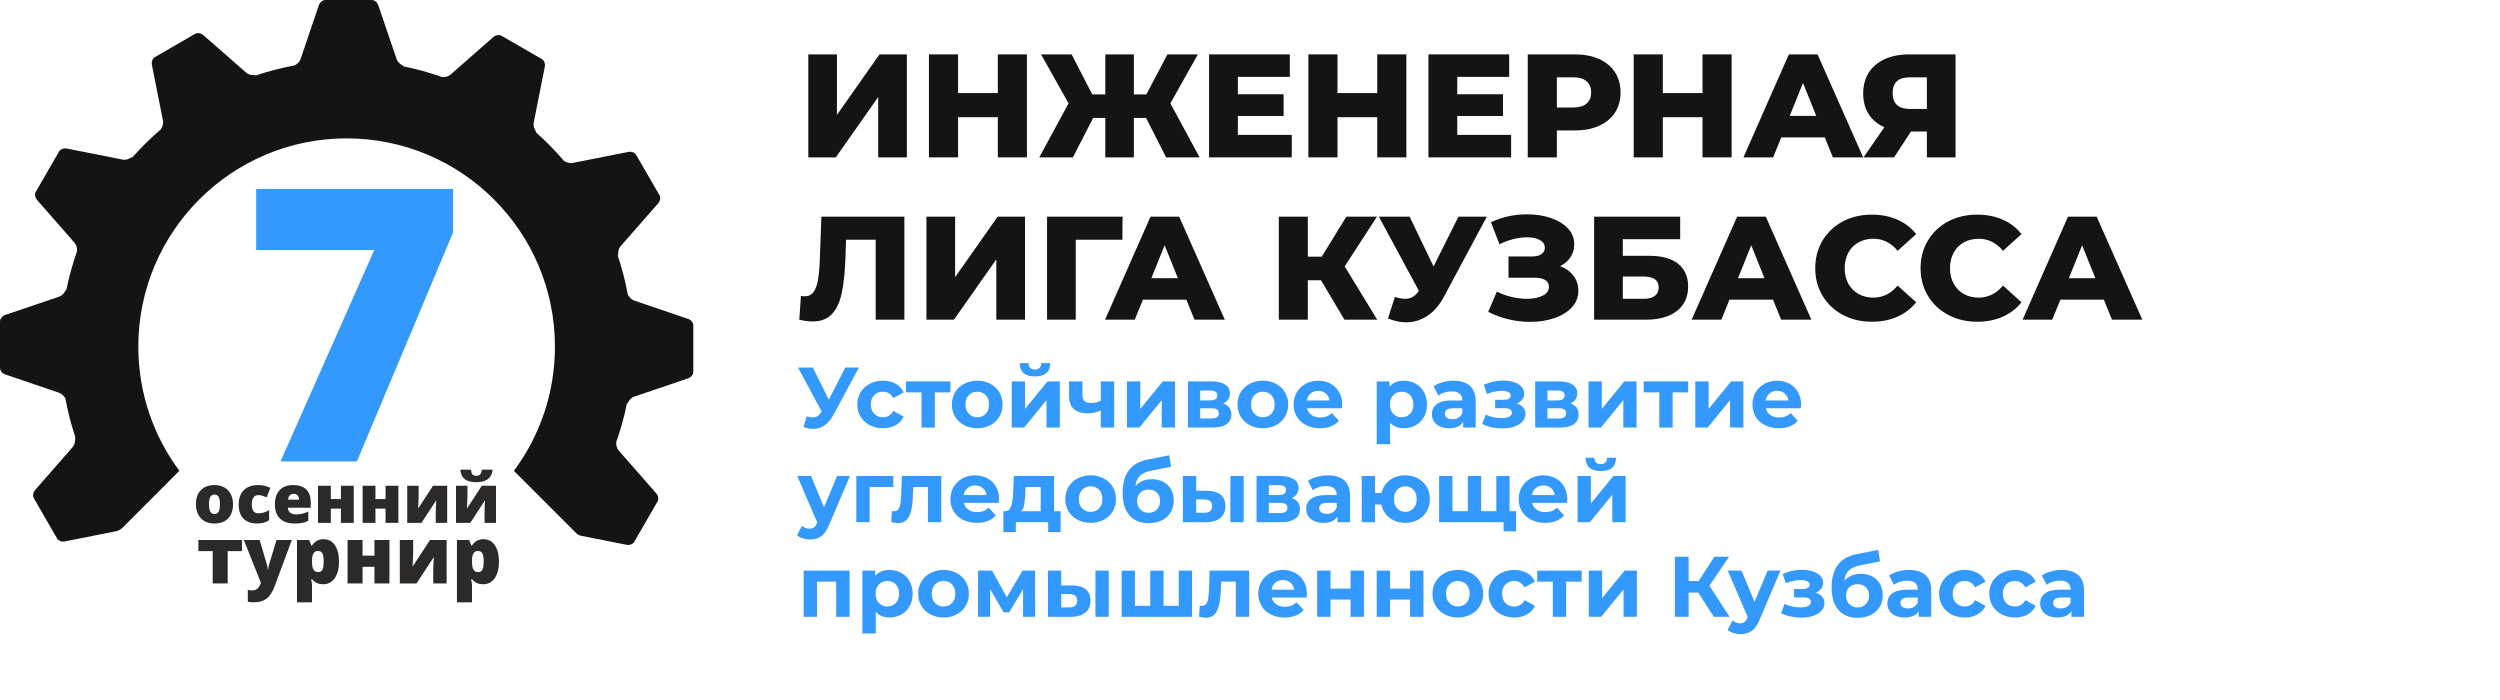 <?xml version="1.0" encoding="UTF-8"?> <!-- Creator: CorelDRAW 2020 (64-Bit) --> <svg xmlns="http://www.w3.org/2000/svg" xmlns:xlink="http://www.w3.org/1999/xlink" xmlns:xodm="http://www.corel.com/coreldraw/odm/2003" xml:space="preserve" width="400px" height="112px" style="shape-rendering:geometricPrecision; text-rendering:geometricPrecision; image-rendering:optimizeQuality; fill-rule:evenodd; clip-rule:evenodd" viewBox="0 0 400 112"> <defs> <style type="text/css"> <![CDATA[ .fil4 {fill:none} .fil3 {fill:#141414} .fil2 {fill:#2B2A29;fill-rule:nonzero} .fil0 {fill:#141414;fill-rule:nonzero} .fil1 {fill:#3399FD;fill-rule:nonzero} ]]> </style> </defs> <g id="Слой_x0020_1">  <polygon class="fil0" points="129.33,8.7 133.91,8.7 133.91,18.38 140.72,8.7 145.1,8.7 145.1,25.18 140.51,25.18 140.51,15.53 133.73,25.18 129.33,25.18 "></polygon> <polygon id="1" class="fil0" points="164.31,8.7 164.31,25.18 159.65,25.18 159.65,18.75 153.29,18.75 153.29,25.18 148.63,25.18 148.63,8.7 153.29,8.7 153.29,14.89 159.65,14.89 159.65,8.7 "></polygon> <polygon id="2" class="fil0" points="183.37,18.87 181.42,18.87 181.42,25.18 176.85,25.18 176.85,18.87 174.9,18.87 171.67,25.18 166.28,25.18 170.97,16.54 166.57,8.7 171.46,8.7 174.76,15.1 176.85,15.1 176.85,8.7 181.42,8.7 181.42,15.1 183.42,15.1 186.79,8.7 191.66,8.7 187.26,16.54 191.94,25.18 186.58,25.18 "></polygon> <polygon id="3" class="fil0" points="206.68,21.58 206.68,25.18 193.45,25.18 193.45,8.7 206.37,8.7 206.37,12.3 198.06,12.3 198.06,15.08 205.38,15.08 205.38,18.56 198.06,18.56 198.06,21.58 "></polygon> <polygon id="4" class="fil0" points="225.02,8.7 225.02,25.18 220.36,25.18 220.36,18.75 214,18.75 214,25.18 209.34,25.18 209.34,8.7 214,8.7 214,14.89 220.36,14.89 220.36,8.7 "></polygon> <polygon id="5" class="fil0" points="241.78,21.58 241.78,25.18 228.55,25.18 228.55,8.7 241.47,8.7 241.47,12.3 233.16,12.3 233.16,15.08 240.48,15.08 240.48,18.56 233.16,18.56 233.16,21.58 "></polygon> <path id="6" class="fil0" d="M251.97 8.7c1.49,0 2.79,0.25 3.88,0.74 1.1,0.5 1.95,1.2 2.55,2.12 0.59,0.92 0.89,2 0.89,3.24 0,1.24 -0.3,2.31 -0.89,3.22 -0.6,0.91 -1.45,1.61 -2.55,2.11 -1.09,0.49 -2.39,0.74 -3.88,0.74l-2.87 0 0 4.31 -4.66 0 0 -16.48 7.53 0zm-0.28 8.5c0.96,0 1.68,-0.21 2.16,-0.63 0.49,-0.41 0.73,-1 0.73,-1.77 0,-0.77 -0.24,-1.37 -0.73,-1.79 -0.48,-0.43 -1.2,-0.64 -2.16,-0.64l-2.59 0 0 4.83 2.59 0z"></path> <polygon id="7" class="fil0" points="277.06,8.7 277.06,25.18 272.4,25.18 272.4,18.75 266.05,18.75 266.05,25.18 261.39,25.18 261.39,8.7 266.05,8.7 266.05,14.89 272.4,14.89 272.4,8.7 "></polygon> <path id="8" class="fil0" d="M291.97 21.98l-6.97 0 -1.3 3.2 -4.75 0 7.27 -16.48 4.59 0 7.3 16.48 -4.85 0 -1.29 -3.2zm-1.37 -3.44l-2.12 -5.27 -2.12 5.27 4.24 0z"></path> <path id="9" class="fil0" d="M312.89 8.7l0 16.48 -4.59 0 0 -4.14 -2.54 0 -2.71 4.14 -4.89 0 3.34 -4.83c-1.1,-0.48 -1.94,-1.19 -2.52,-2.1 -0.58,-0.92 -0.87,-2.02 -0.87,-3.29 0,-1.29 0.3,-2.4 0.89,-3.34 0.6,-0.94 1.46,-1.66 2.57,-2.17 1.12,-0.5 2.42,-0.75 3.91,-0.75l7.41 0zm-7.32 3.67c-1.83,0 -2.75,0.84 -2.75,2.52 0,0.83 0.23,1.46 0.69,1.9 0.47,0.43 1.14,0.64 2.02,0.64l2.77 0 0 -5.06 -2.73 0z"></path> <path id="10" class="fil0" d="M144.7 34.67l0 16.48 -4.59 0 0 -12.79 -4.74 0 -0.09 2.69c-0.08,2.35 -0.27,4.27 -0.58,5.74 -0.3,1.48 -0.82,2.62 -1.56,3.43 -0.74,0.81 -1.78,1.21 -3.13,1.21 -0.63,0 -1.34,-0.09 -2.12,-0.28l0.26 -3.82c0.2,0.05 0.41,0.07 0.63,0.07 0.62,0 1.09,-0.24 1.42,-0.73 0.33,-0.48 0.56,-1.16 0.7,-2.03 0.14,-0.87 0.24,-2.01 0.28,-3.4l0.24 -6.57 13.28 0z"></path> <polygon id="11" class="fil0" points="148.23,34.67 152.82,34.67 152.82,44.34 159.62,34.67 164,34.67 164,51.15 159.41,51.15 159.41,41.5 152.63,51.15 148.23,51.15 "></polygon> <polygon id="12" class="fil0" points="179.58,38.36 172.12,38.36 172.12,51.15 167.53,51.15 167.53,34.67 179.61,34.67 "></polygon> <path id="13" class="fil0" d="M189.82 47.95l-6.96 0 -1.3 3.2 -4.75 0 7.27 -16.48 4.59 0 7.3 16.48 -4.85 0 -1.3 -3.2zm-1.36 -3.44l-2.12 -5.27 -2.12 5.27 4.24 0z"></path> <polygon id="14" class="fil0" points="211.36,44.84 209.25,44.84 209.25,51.15 204.61,51.15 204.61,34.67 209.25,34.67 209.25,41.07 211.48,41.07 215.41,34.67 220.31,34.67 215.15,42.63 220.36,51.15 215.11,51.15 "></polygon> <path id="15" class="fil0" d="M237.89 34.67l-6.82 12.73c-0.72,1.37 -1.61,2.41 -2.65,3.11 -1.04,0.71 -2.19,1.06 -3.43,1.06 -0.91,0 -1.88,-0.2 -2.92,-0.61l1.11 -3.44c0.65,0.19 1.19,0.29 1.65,0.29 0.46,0 0.86,-0.11 1.21,-0.31 0.36,-0.21 0.68,-0.53 0.98,-0.97l-6.4 -11.86 4.92 0 3.83 7.96 3.98 -7.96 4.54 0z"></path> <path id="16" class="fil0" d="M249.62 42.58c0.91,0.34 1.62,0.86 2.14,1.55 0.52,0.69 0.78,1.49 0.78,2.38 0,1.02 -0.35,1.91 -1.04,2.66 -0.69,0.75 -1.62,1.33 -2.8,1.73 -1.18,0.4 -2.47,0.6 -3.88,0.6 -1.12,0 -2.25,-0.13 -3.41,-0.4 -1.15,-0.27 -2.25,-0.67 -3.3,-1.2l1.39 -3.25c0.73,0.38 1.52,0.67 2.36,0.86 0.84,0.2 1.65,0.3 2.44,0.3 1.03,0 1.88,-0.17 2.54,-0.51 0.66,-0.34 0.99,-0.81 0.99,-1.43 0,-0.48 -0.21,-0.84 -0.61,-1.08 -0.41,-0.23 -0.96,-0.35 -1.65,-0.35l-4.21 0 0 -3.41 3.83 0c0.63,0 1.12,-0.13 1.46,-0.38 0.35,-0.25 0.52,-0.59 0.52,-1.01 0,-0.54 -0.27,-0.95 -0.8,-1.24 -0.53,-0.29 -1.22,-0.43 -2.07,-0.43 -0.69,0 -1.42,0.09 -2.19,0.29 -0.77,0.2 -1.5,0.47 -2.19,0.83l-1.37 -3.53c1.76,-0.84 3.69,-1.27 5.79,-1.27 1.35,0 2.61,0.19 3.76,0.58 1.15,0.38 2.07,0.94 2.75,1.66 0.69,0.72 1.03,1.58 1.03,2.56 0,0.77 -0.2,1.46 -0.6,2.06 -0.4,0.61 -0.96,1.08 -1.66,1.43z"></path> <path id="17" class="fil0" d="M255.06 34.67l13.77 0 0 3.6 -9.18 0 0 2.66 4.26 0c1.99,0 3.52,0.43 4.59,1.27 1.06,0.85 1.6,2.07 1.6,3.65 0,1.66 -0.6,2.96 -1.79,3.9 -1.19,0.93 -2.86,1.4 -5.01,1.4l-8.24 0 0 -16.48zm7.93 13.14c0.78,0 1.38,-0.16 1.79,-0.48 0.41,-0.31 0.61,-0.76 0.61,-1.34 0,-1.16 -0.8,-1.74 -2.4,-1.74l-3.34 0 0 3.56 3.34 0z"></path> <path id="18" class="fil0" d="M283.68 47.95l-6.97 0 -1.29 3.2 -4.76 0 7.28 -16.48 4.59 0 7.29 16.48 -4.84 0 -1.3 -3.2zm-1.37 -3.44l-2.11 -5.27 -2.12 5.27 4.23 0z"></path> <path id="19" class="fil0" d="M299.5 51.48c-1.73,0 -3.28,-0.37 -4.65,-1.1 -1.37,-0.73 -2.45,-1.74 -3.24,-3.05 -0.78,-1.3 -1.17,-2.77 -1.17,-4.42 0,-1.65 0.39,-3.12 1.17,-4.43 0.79,-1.3 1.87,-2.32 3.24,-3.05 1.37,-0.73 2.92,-1.09 4.65,-1.09 1.51,0 2.86,0.27 4.07,0.8 1.21,0.53 2.22,1.3 3.02,2.31l-2.97 2.68c-1.07,-1.29 -2.36,-1.93 -3.88,-1.93 -0.9,0 -1.7,0.2 -2.39,0.59 -0.7,0.39 -1.24,0.94 -1.63,1.66 -0.38,0.71 -0.57,1.53 -0.57,2.46 0,0.92 0.19,1.74 0.57,2.46 0.39,0.71 0.93,1.27 1.63,1.66 0.69,0.39 1.49,0.59 2.39,0.59 1.52,0 2.81,-0.65 3.88,-1.93l2.97 2.68c-0.8,1 -1.81,1.77 -3.02,2.31 -1.21,0.53 -2.56,0.8 -4.07,0.8z"></path> <path id="20" class="fil0" d="M316.36 51.48c-1.73,0 -3.28,-0.37 -4.65,-1.1 -1.38,-0.73 -2.46,-1.74 -3.24,-3.05 -0.79,-1.3 -1.18,-2.77 -1.18,-4.42 0,-1.65 0.39,-3.12 1.18,-4.43 0.78,-1.3 1.86,-2.32 3.24,-3.05 1.37,-0.73 2.92,-1.09 4.65,-1.09 1.5,0 2.86,0.27 4.07,0.8 1.21,0.53 2.21,1.3 3.01,2.31l-2.96 2.68c-1.07,-1.29 -2.37,-1.93 -3.89,-1.93 -0.89,0 -1.69,0.2 -2.39,0.59 -0.7,0.39 -1.24,0.94 -1.62,1.66 -0.39,0.71 -0.58,1.53 -0.58,2.46 0,0.92 0.19,1.74 0.58,2.46 0.38,0.71 0.92,1.27 1.62,1.66 0.7,0.39 1.5,0.59 2.39,0.59 1.52,0 2.82,-0.65 3.89,-1.93l2.96 2.68c-0.8,1 -1.8,1.77 -3.01,2.31 -1.21,0.53 -2.57,0.8 -4.07,0.8z"></path> <path id="21" class="fil0" d="M336.62 47.95l-6.96 0 -1.3 3.2 -4.75 0 7.27 -16.48 4.59 0 7.3 16.48 -4.85 0 -1.3 -3.2zm-1.36 -3.44l-2.12 -5.27 -2.12 5.27 4.24 0z"></path> <path id="22" class="fil1" d="M137.43 58.8l-4.09 7.6c-0.4,0.74 -0.87,1.29 -1.42,1.66 -0.56,0.38 -1.16,0.57 -1.81,0.57 -0.5,0 -1.02,-0.11 -1.56,-0.33l0.53 -1.69c0.39,0.12 0.71,0.18 0.96,0.18 0.28,0 0.53,-0.07 0.74,-0.2 0.22,-0.13 0.43,-0.34 0.61,-0.63l0.08 -0.11 -3.79 -7.05 2.38 0 2.55 5.16 2.63 -5.16 2.19 0z"></path> <path id="23" class="fil1" d="M141.28 68.52c-0.78,0 -1.49,-0.17 -2.12,-0.49 -0.62,-0.33 -1.11,-0.78 -1.47,-1.35 -0.35,-0.58 -0.52,-1.23 -0.52,-1.96 0,-0.74 0.17,-1.39 0.52,-1.97 0.36,-0.57 0.85,-1.02 1.47,-1.35 0.63,-0.32 1.34,-0.49 2.12,-0.49 0.78,0 1.46,0.17 2.04,0.49 0.58,0.33 1,0.79 1.27,1.39l-1.66 0.9c-0.38,-0.68 -0.94,-1.02 -1.66,-1.02 -0.56,0 -1.02,0.18 -1.39,0.55 -0.36,0.37 -0.55,0.86 -0.55,1.5 0,0.63 0.19,1.13 0.55,1.49 0.37,0.37 0.83,0.55 1.39,0.55 0.73,0 1.28,-0.34 1.66,-1.01l1.66 0.9c-0.27,0.59 -0.69,1.04 -1.27,1.37 -0.58,0.33 -1.26,0.5 -2.04,0.5z"></path> <polygon id="24" class="fil1" points="152.07,62.78 149.57,62.78 149.57,68.41 147.44,68.41 147.44,62.78 144.95,62.78 144.95,61.02 152.07,61.02 "></polygon> <path id="25" class="fil1" d="M156.36 68.52c-0.77,0 -1.47,-0.17 -2.09,-0.49 -0.62,-0.33 -1.1,-0.78 -1.45,-1.35 -0.34,-0.58 -0.52,-1.23 -0.52,-1.96 0,-0.74 0.18,-1.39 0.52,-1.97 0.35,-0.57 0.83,-1.02 1.45,-1.35 0.62,-0.32 1.32,-0.49 2.09,-0.49 0.78,0 1.48,0.17 2.09,0.49 0.61,0.33 1.09,0.78 1.44,1.35 0.35,0.58 0.52,1.23 0.52,1.97 0,0.73 -0.17,1.38 -0.52,1.96 -0.35,0.57 -0.83,1.02 -1.44,1.35 -0.61,0.32 -1.31,0.49 -2.09,0.49zm0 -1.76c0.55,0 1,-0.18 1.36,-0.56 0.35,-0.37 0.52,-0.86 0.52,-1.48 0,-0.63 -0.17,-1.12 -0.52,-1.49 -0.36,-0.37 -0.81,-0.56 -1.36,-0.56 -0.54,0 -1,0.19 -1.35,0.56 -0.36,0.37 -0.54,0.86 -0.54,1.49 0,0.62 0.18,1.11 0.54,1.48 0.35,0.38 0.81,0.56 1.35,0.56z"></path> <path id="26" class="fil1" d="M161.88 61.02l2.13 0 0 4.4 3.59 -4.4 1.97 0 0 7.39 -2.13 0 0 -4.39 -3.58 4.39 -1.98 0 0 -7.39zm3.71 -0.79c-1.61,0 -2.42,-0.71 -2.43,-2.13l1.4 0c0.01,0.32 0.1,0.57 0.27,0.75 0.16,0.18 0.41,0.27 0.74,0.27 0.33,0 0.59,-0.09 0.76,-0.27 0.18,-0.18 0.27,-0.43 0.27,-0.75l1.43 0c-0.01,1.42 -0.82,2.13 -2.44,2.13z"></path> <path id="27" class="fil1" d="M178.27 61.02l0 7.39 -2.14 0 0 -2.75c-0.63,0.31 -1.31,0.47 -2.06,0.47 -1,0 -1.75,-0.23 -2.26,-0.68 -0.51,-0.45 -0.76,-1.16 -0.76,-2.11l0 -2.32 2.14 0 0 2.19c0,0.44 0.12,0.77 0.35,0.97 0.23,0.2 0.57,0.3 1.01,0.3 0.56,0 1.08,-0.12 1.58,-0.35l0 -3.11 2.14 0z"></path> <polygon id="28" class="fil1" points="180.32,61.02 182.45,61.02 182.45,65.42 186.05,61.02 188.01,61.02 188.01,68.41 185.88,68.41 185.88,64.02 182.3,68.41 180.32,68.41 "></polygon> <path id="29" class="fil1" d="M195.71 64.55c0.87,0.29 1.3,0.88 1.3,1.76 0,0.67 -0.25,1.18 -0.75,1.55 -0.51,0.36 -1.26,0.55 -2.25,0.55l-3.94 0 0 -7.39 3.77 0c0.93,0 1.65,0.17 2.17,0.5 0.52,0.34 0.78,0.81 0.78,1.41 0,0.37 -0.09,0.69 -0.28,0.97 -0.19,0.28 -0.45,0.5 -0.8,0.65zm-3.68 -0.49l1.62 0c0.75,0 1.12,-0.27 1.12,-0.8 0,-0.52 -0.37,-0.78 -1.12,-0.78l-1.62 0 0 1.58zm1.8 2.89c0.78,0 1.18,-0.27 1.18,-0.81 0,-0.28 -0.09,-0.49 -0.28,-0.62 -0.18,-0.13 -0.47,-0.2 -0.86,-0.2l-1.84 0 0 1.63 1.8 0z"></path> <path id="30" class="fil1" d="M202.06 68.52c-0.78,0 -1.47,-0.17 -2.09,-0.49 -0.62,-0.33 -1.1,-0.78 -1.45,-1.35 -0.35,-0.58 -0.52,-1.23 -0.52,-1.96 0,-0.74 0.17,-1.39 0.52,-1.97 0.35,-0.57 0.83,-1.02 1.45,-1.35 0.62,-0.32 1.31,-0.49 2.09,-0.49 0.78,0 1.48,0.17 2.09,0.49 0.61,0.33 1.09,0.78 1.44,1.35 0.35,0.58 0.52,1.23 0.52,1.97 0,0.73 -0.17,1.38 -0.52,1.96 -0.35,0.57 -0.83,1.02 -1.44,1.35 -0.61,0.32 -1.31,0.49 -2.09,0.49zm0 -1.76c0.55,0 1,-0.18 1.35,-0.56 0.36,-0.37 0.53,-0.86 0.53,-1.48 0,-0.63 -0.17,-1.12 -0.53,-1.49 -0.35,-0.37 -0.8,-0.56 -1.35,-0.56 -0.55,0 -1,0.19 -1.36,0.56 -0.35,0.37 -0.53,0.86 -0.53,1.49 0,0.62 0.18,1.11 0.53,1.48 0.36,0.38 0.81,0.56 1.36,0.56z"></path> <path id="31" class="fil1" d="M214.76 64.74c0,0.03 -0.02,0.22 -0.05,0.58l-5.58 0c0.1,0.46 0.34,0.82 0.71,1.08 0.38,0.27 0.84,0.4 1.4,0.4 0.39,0 0.73,-0.06 1.02,-0.17 0.3,-0.11 0.58,-0.29 0.83,-0.54l1.14 1.23c-0.69,0.8 -1.71,1.2 -3.04,1.2 -0.84,0 -1.57,-0.17 -2.21,-0.49 -0.64,-0.33 -1.14,-0.78 -1.48,-1.35 -0.35,-0.58 -0.53,-1.23 -0.53,-1.96 0,-0.73 0.18,-1.38 0.52,-1.96 0.34,-0.58 0.81,-1.03 1.41,-1.36 0.6,-0.32 1.27,-0.49 2.01,-0.49 0.73,0 1.38,0.16 1.97,0.47 0.58,0.31 1.04,0.76 1.37,1.34 0.34,0.58 0.51,1.25 0.51,2.02zm-3.83 -2.21c-0.49,0 -0.9,0.14 -1.22,0.42 -0.33,0.27 -0.54,0.65 -0.61,1.12l3.64 0c-0.08,-0.47 -0.28,-0.84 -0.61,-1.12 -0.32,-0.28 -0.73,-0.42 -1.2,-0.42z"></path> <path id="32" class="fil1" d="M224.64 60.91c0.68,0 1.31,0.16 1.87,0.48 0.56,0.31 1,0.76 1.32,1.33 0.32,0.57 0.48,1.24 0.48,2 0,0.75 -0.16,1.42 -0.48,1.99 -0.32,0.57 -0.76,1.02 -1.32,1.33 -0.56,0.32 -1.19,0.48 -1.87,0.48 -0.95,0 -1.69,-0.3 -2.23,-0.89l0 3.44 -2.14 0 0 -10.05 2.05 0 0 0.85c0.53,-0.64 1.3,-0.96 2.32,-0.96zm-0.37 5.85c0.55,0 1,-0.18 1.35,-0.56 0.35,-0.37 0.53,-0.86 0.53,-1.48 0,-0.63 -0.18,-1.12 -0.53,-1.49 -0.35,-0.37 -0.8,-0.56 -1.35,-0.56 -0.55,0 -1,0.19 -1.36,0.56 -0.35,0.37 -0.52,0.86 -0.52,1.49 0,0.62 0.17,1.11 0.52,1.48 0.36,0.38 0.81,0.56 1.36,0.56z"></path> <path id="33" class="fil1" d="M232.55 60.91c1.15,0 2.03,0.28 2.64,0.82 0.61,0.54 0.92,1.37 0.92,2.46l0 4.22 -2 0 0 -0.92c-0.41,0.68 -1.16,1.03 -2.26,1.03 -0.56,0 -1.05,-0.1 -1.47,-0.29 -0.42,-0.19 -0.73,-0.46 -0.95,-0.8 -0.22,-0.34 -0.33,-0.72 -0.33,-1.15 0,-0.69 0.26,-1.23 0.77,-1.62 0.52,-0.39 1.32,-0.59 2.4,-0.59l1.7 0c0,-0.47 -0.14,-0.83 -0.43,-1.08 -0.28,-0.25 -0.71,-0.37 -1.27,-0.37 -0.4,0 -0.78,0.06 -1.16,0.18 -0.38,0.12 -0.71,0.29 -0.97,0.5l-0.77 -1.49c0.4,-0.29 0.89,-0.51 1.45,-0.66 0.56,-0.16 1.14,-0.24 1.73,-0.24zm-0.16 6.17c0.37,0 0.69,-0.09 0.97,-0.26 0.29,-0.17 0.49,-0.42 0.61,-0.75l0 -0.75 -1.47 0c-0.88,0 -1.32,0.29 -1.32,0.86 0,0.28 0.11,0.5 0.32,0.66 0.22,0.16 0.52,0.24 0.89,0.24z"></path> <path id="34" class="fil1" d="M242.7 64.57c0.44,0.13 0.78,0.34 1.02,0.63 0.24,0.28 0.36,0.62 0.36,1.01 0,0.47 -0.16,0.88 -0.48,1.23 -0.32,0.35 -0.76,0.62 -1.32,0.82 -0.55,0.19 -1.18,0.28 -1.89,0.28 -0.58,0 -1.14,-0.05 -1.7,-0.17 -0.56,-0.12 -1.08,-0.3 -1.55,-0.54l0.58 -1.49c0.77,0.37 1.63,0.56 2.57,0.56 0.51,0 0.9,-0.08 1.19,-0.23 0.29,-0.15 0.43,-0.36 0.43,-0.64 0,-0.23 -0.1,-0.41 -0.3,-0.54 -0.2,-0.12 -0.49,-0.18 -0.88,-0.18l-1.51 0 0 -1.34 1.32 0c0.38,0 0.67,-0.05 0.87,-0.17 0.2,-0.12 0.3,-0.3 0.3,-0.53 0,-0.23 -0.13,-0.42 -0.38,-0.54 -0.25,-0.13 -0.61,-0.2 -1.08,-0.2 -0.71,0 -1.49,0.17 -2.33,0.51l-0.52 -1.48c1.02,-0.45 2.02,-0.67 2.99,-0.67 0.67,0 1.27,0.08 1.79,0.24 0.53,0.17 0.94,0.41 1.24,0.72 0.31,0.32 0.46,0.69 0.46,1.11 0,0.35 -0.11,0.66 -0.32,0.94 -0.21,0.28 -0.5,0.5 -0.86,0.67z"></path> <path id="35" class="fil1" d="M251.27 64.55c0.87,0.29 1.31,0.88 1.31,1.76 0,0.67 -0.25,1.18 -0.76,1.55 -0.5,0.36 -1.25,0.55 -2.25,0.55l-3.94 0 0 -7.39 3.78 0c0.92,0 1.64,0.17 2.16,0.5 0.53,0.34 0.79,0.81 0.79,1.41 0,0.37 -0.1,0.69 -0.28,0.97 -0.19,0.28 -0.46,0.5 -0.81,0.65zm-3.68 -0.49l1.62 0c0.75,0 1.13,-0.27 1.13,-0.8 0,-0.52 -0.38,-0.78 -1.13,-0.78l-1.62 0 0 1.58zm1.8 2.89c0.79,0 1.18,-0.27 1.18,-0.81 0,-0.28 -0.09,-0.49 -0.27,-0.62 -0.18,-0.13 -0.47,-0.2 -0.87,-0.2l-1.84 0 0 1.63 1.8 0z"></path> <polygon id="36" class="fil1" points="254.17,61.02 256.29,61.02 256.29,65.42 259.89,61.02 261.85,61.02 261.85,68.41 259.73,68.41 259.73,64.02 256.14,68.41 254.17,68.41 "></polygon> <polygon id="37" class="fil1" points="270.11,62.78 267.62,62.78 267.62,68.41 265.49,68.41 265.49,62.78 262.99,62.78 262.99,61.02 270.11,61.02 "></polygon> <polygon id="38" class="fil1" points="271.25,61.02 273.38,61.02 273.38,65.42 276.98,61.02 278.94,61.02 278.94,68.41 276.81,68.41 276.81,64.02 273.23,68.41 271.25,68.41 "></polygon> <path id="39" class="fil1" d="M288.17 64.74c0,0.03 -0.01,0.22 -0.04,0.58l-5.58 0c0.1,0.46 0.34,0.82 0.71,1.08 0.38,0.27 0.84,0.4 1.4,0.4 0.38,0 0.73,-0.06 1.02,-0.17 0.3,-0.11 0.58,-0.29 0.83,-0.54l1.14 1.23c-0.69,0.8 -1.71,1.2 -3.05,1.2 -0.83,0 -1.56,-0.17 -2.2,-0.49 -0.65,-0.33 -1.14,-0.78 -1.49,-1.35 -0.34,-0.58 -0.52,-1.23 -0.52,-1.96 0,-0.73 0.17,-1.38 0.52,-1.96 0.34,-0.58 0.81,-1.03 1.41,-1.36 0.6,-0.32 1.27,-0.49 2.01,-0.49 0.72,0 1.38,0.16 1.96,0.47 0.59,0.31 1.05,0.76 1.38,1.34 0.34,0.58 0.5,1.25 0.5,2.02zm-3.83 -2.21c-0.48,0 -0.89,0.14 -1.22,0.42 -0.33,0.27 -0.53,0.65 -0.6,1.12l3.64 0c-0.08,-0.47 -0.28,-0.84 -0.61,-1.12 -0.33,-0.28 -0.73,-0.42 -1.21,-0.42z"></path> <path id="40" class="fil1" d="M135.99 76.16l-3.34 7.84c-0.34,0.85 -0.76,1.45 -1.25,1.8 -0.5,0.35 -1.11,0.52 -1.81,0.52 -0.38,0 -0.76,-0.06 -1.14,-0.18 -0.37,-0.12 -0.68,-0.28 -0.92,-0.49l0.78 -1.53c0.17,0.15 0.36,0.26 0.57,0.35 0.22,0.08 0.43,0.12 0.64,0.12 0.29,0 0.53,-0.07 0.72,-0.21 0.18,-0.14 0.34,-0.38 0.49,-0.71l0.03 -0.07 -3.2 -7.44 2.21 0 2.07 5.01 2.09 -5.01 2.06 0z"></path> <polygon id="41" class="fil1" points="142.93,77.92 139.14,77.92 139.14,83.55 137.01,83.55 137.01,76.16 142.93,76.16 "></polygon> <path id="42" class="fil1" d="M150.61 76.16l0 7.39 -2.14 0 0 -5.63 -2.33 0 -0.07 1.3c-0.03,0.97 -0.13,1.78 -0.27,2.42 -0.15,0.64 -0.39,1.14 -0.72,1.51 -0.32,0.36 -0.78,0.55 -1.37,0.55 -0.31,0 -0.68,-0.06 -1.11,-0.17l0.11 -1.75c0.15,0.02 0.25,0.02 0.32,0.02 0.32,0 0.56,-0.11 0.72,-0.35 0.16,-0.23 0.26,-0.53 0.32,-0.89 0.05,-0.36 0.09,-0.84 0.12,-1.43l0.11 -2.97 6.31 0z"></path> <path id="43" class="fil1" d="M159.85 79.88c0,0.03 -0.01,0.22 -0.04,0.58l-5.59 0c0.1,0.46 0.34,0.82 0.72,1.08 0.37,0.27 0.84,0.4 1.4,0.4 0.38,0 0.72,-0.06 1.02,-0.17 0.3,-0.11 0.57,-0.3 0.83,-0.54l1.14 1.23c-0.7,0.8 -1.71,1.2 -3.05,1.2 -0.83,0 -1.57,-0.17 -2.21,-0.49 -0.64,-0.33 -1.13,-0.78 -1.48,-1.35 -0.35,-0.58 -0.52,-1.23 -0.52,-1.97 0,-0.72 0.17,-1.37 0.51,-1.95 0.35,-0.58 0.82,-1.03 1.42,-1.36 0.6,-0.32 1.27,-0.49 2.01,-0.49 0.72,0 1.37,0.16 1.96,0.47 0.59,0.31 1.04,0.76 1.38,1.34 0.33,0.58 0.5,1.25 0.5,2.02zm-3.83 -2.21c-0.48,0 -0.89,0.14 -1.22,0.42 -0.33,0.27 -0.53,0.64 -0.6,1.12l3.63 0c-0.07,-0.47 -0.27,-0.84 -0.6,-1.12 -0.33,-0.28 -0.73,-0.42 -1.21,-0.42z"></path> <path id="44" class="fil1" d="M169.7 81.79l0 3.35 -1.99 0 0 -1.59 -5.18 0 0 1.59 -1.99 0 0 -3.35 0.3 0c0.46,-0.01 0.77,-0.28 0.95,-0.81 0.17,-0.53 0.28,-1.28 0.32,-2.26l0.1 -2.56 6.44 0 0 5.63 1.05 0zm-5.65 -2.92c-0.03,0.75 -0.09,1.36 -0.17,1.84 -0.09,0.47 -0.25,0.83 -0.49,1.08l3.12 0 0 -3.87 -2.42 0 -0.04 0.95z"></path> <path id="45" class="fil1" d="M174.51 83.66c-0.78,0 -1.48,-0.17 -2.1,-0.49 -0.61,-0.33 -1.1,-0.78 -1.44,-1.35 -0.35,-0.58 -0.53,-1.23 -0.53,-1.97 0,-0.73 0.18,-1.38 0.53,-1.96 0.34,-0.57 0.83,-1.02 1.44,-1.35 0.62,-0.32 1.32,-0.49 2.1,-0.49 0.77,0 1.47,0.17 2.08,0.49 0.61,0.33 1.1,0.78 1.44,1.35 0.35,0.58 0.52,1.23 0.52,1.96 0,0.74 -0.17,1.39 -0.52,1.97 -0.34,0.57 -0.83,1.02 -1.44,1.35 -0.61,0.32 -1.31,0.49 -2.08,0.49zm0 -1.76c0.55,0 1,-0.19 1.35,-0.56 0.35,-0.37 0.53,-0.86 0.53,-1.49 0,-0.62 -0.18,-1.11 -0.53,-1.48 -0.35,-0.37 -0.8,-0.56 -1.35,-0.56 -0.55,0 -1.01,0.19 -1.36,0.56 -0.36,0.37 -0.54,0.86 -0.54,1.48 0,0.63 0.18,1.12 0.54,1.49 0.35,0.37 0.81,0.56 1.36,0.56z"></path> <path id="46" class="fil1" d="M184.29 76.67c0.71,0 1.32,0.15 1.85,0.43 0.53,0.29 0.94,0.7 1.23,1.22 0.29,0.52 0.43,1.12 0.43,1.81 0,0.7 -0.17,1.33 -0.51,1.87 -0.34,0.55 -0.82,0.97 -1.43,1.27 -0.62,0.29 -1.31,0.44 -2.09,0.44 -1.29,0 -2.3,-0.41 -3.04,-1.24 -0.74,-0.83 -1.11,-2.04 -1.11,-3.64 0,-1.49 0.33,-2.67 0.97,-3.55 0.65,-0.88 1.64,-1.46 2.97,-1.74l3.52 -0.7 0.29 1.84 -3.11 0.62c-0.84,0.16 -1.46,0.44 -1.87,0.82 -0.41,0.39 -0.65,0.93 -0.72,1.64 0.32,-0.35 0.7,-0.62 1.15,-0.81 0.45,-0.19 0.94,-0.28 1.47,-0.28zm-0.51 5.38c0.55,0 0.99,-0.18 1.33,-0.53 0.33,-0.36 0.5,-0.81 0.5,-1.36 0,-0.56 -0.17,-1 -0.5,-1.33 -0.34,-0.33 -0.78,-0.5 -1.33,-0.5 -0.55,0 -1,0.17 -1.34,0.5 -0.34,0.33 -0.51,0.77 -0.51,1.33 0,0.56 0.18,1.01 0.52,1.36 0.35,0.35 0.79,0.53 1.33,0.53z"></path> <path id="47" class="fil1" d="M193.14 78.52c0.96,0.01 1.69,0.23 2.19,0.65 0.49,0.42 0.74,1.02 0.74,1.81 0,0.82 -0.28,1.46 -0.84,1.91 -0.56,0.45 -1.35,0.67 -2.37,0.67l-3.6 -0.01 0 -7.39 2.13 0 0 2.36 1.75 0zm3.72 -2.36l2.13 0 0 7.39 -2.13 0 0 -7.39zm-4.2 5.88c0.42,0.01 0.73,-0.08 0.95,-0.26 0.22,-0.19 0.33,-0.46 0.33,-0.83 0,-0.35 -0.11,-0.61 -0.32,-0.78 -0.22,-0.16 -0.54,-0.25 -0.96,-0.26l-1.27 -0.01 0 2.14 1.27 0z"></path> <path id="48" class="fil1" d="M206.69 79.69c0.87,0.29 1.3,0.88 1.3,1.76 0,0.67 -0.25,1.18 -0.75,1.55 -0.51,0.36 -1.26,0.55 -2.25,0.55l-3.94 0 0 -7.39 3.77 0c0.93,0 1.65,0.17 2.17,0.5 0.52,0.34 0.78,0.81 0.78,1.41 0,0.37 -0.09,0.69 -0.28,0.97 -0.19,0.28 -0.45,0.49 -0.8,0.65zm-3.68 -0.49l1.62 0c0.75,0 1.13,-0.27 1.13,-0.8 0,-0.52 -0.38,-0.78 -1.13,-0.78l-1.62 0 0 1.58zm1.8 2.89c0.78,0 1.18,-0.27 1.18,-0.81 0,-0.28 -0.09,-0.49 -0.28,-0.62 -0.18,-0.13 -0.47,-0.2 -0.86,-0.2l-1.84 0 0 1.63 1.8 0z"></path> <path id="49" class="fil1" d="M212.45 76.05c1.15,0 2.02,0.28 2.64,0.82 0.61,0.54 0.92,1.37 0.92,2.46l0 4.22 -2.01 0 0 -0.92c-0.4,0.68 -1.15,1.03 -2.25,1.03 -0.56,0 -1.06,-0.1 -1.47,-0.29 -0.42,-0.19 -0.74,-0.46 -0.96,-0.8 -0.22,-0.34 -0.33,-0.72 -0.33,-1.15 0,-0.69 0.26,-1.23 0.78,-1.62 0.52,-0.39 1.31,-0.59 2.39,-0.59l1.71 0c0,-0.47 -0.15,-0.83 -0.43,-1.08 -0.28,-0.25 -0.71,-0.37 -1.28,-0.37 -0.39,0 -0.78,0.06 -1.16,0.18 -0.37,0.12 -0.7,0.29 -0.96,0.5l-0.77 -1.49c0.4,-0.29 0.88,-0.51 1.45,-0.66 0.56,-0.16 1.14,-0.24 1.73,-0.24zm-0.16 6.17c0.36,0 0.69,-0.09 0.97,-0.26 0.28,-0.17 0.49,-0.42 0.61,-0.75l0 -0.75 -1.47 0c-0.88,0 -1.32,0.29 -1.32,0.86 0,0.28 0.11,0.5 0.32,0.66 0.22,0.16 0.51,0.24 0.89,0.24z"></path> <path id="50" class="fil1" d="M224.86 76.05c0.75,0 1.42,0.17 2.01,0.49 0.6,0.33 1.07,0.78 1.41,1.35 0.33,0.58 0.5,1.23 0.5,1.96 0,0.74 -0.17,1.39 -0.5,1.97 -0.34,0.57 -0.81,1.02 -1.41,1.35 -0.59,0.32 -1.26,0.49 -2.01,0.49 -0.65,0 -1.25,-0.13 -1.79,-0.37 -0.54,-0.24 -0.98,-0.58 -1.34,-1.03 -0.36,-0.44 -0.6,-0.95 -0.71,-1.53l-1.02 0 0 2.82 -2.13 0 0 -7.39 2.13 0 0 2.72 1.03 0c0.21,-0.86 0.66,-1.55 1.34,-2.06 0.69,-0.51 1.52,-0.77 2.49,-0.77zm0 5.85c0.52,0 0.95,-0.19 1.29,-0.56 0.35,-0.37 0.52,-0.86 0.52,-1.49 0,-0.63 -0.17,-1.12 -0.52,-1.49 -0.34,-0.37 -0.77,-0.55 -1.29,-0.55 -0.53,0 -0.97,0.18 -1.31,0.55 -0.35,0.37 -0.52,0.86 -0.52,1.49 0,0.63 0.17,1.12 0.52,1.49 0.34,0.37 0.78,0.56 1.31,0.56z"></path> <path id="51" class="fil1" d="M241.53 76.16l0 7.39 -11.27 0 0 -7.39 2.13 0 0 5.63 2.46 0 0 -5.63 2.13 0 0 5.63 2.43 0 0 -5.63 2.12 0zm1.03 5.63l0 3.22 -1.99 0 0 -1.46 -1.22 0 0 -1.76 3.21 0z"></path> <path id="52" class="fil1" d="M250.77 79.88c0,0.03 -0.02,0.22 -0.04,0.58l-5.59 0c0.1,0.46 0.34,0.82 0.72,1.08 0.37,0.27 0.84,0.4 1.39,0.4 0.39,0 0.73,-0.06 1.03,-0.17 0.29,-0.11 0.57,-0.3 0.83,-0.54l1.14 1.23c-0.7,0.8 -1.71,1.2 -3.05,1.2 -0.83,0 -1.57,-0.17 -2.21,-0.49 -0.64,-0.33 -1.13,-0.78 -1.48,-1.35 -0.35,-0.58 -0.52,-1.23 -0.52,-1.97 0,-0.72 0.17,-1.37 0.51,-1.95 0.34,-0.58 0.82,-1.03 1.42,-1.36 0.59,-0.32 1.26,-0.49 2.01,-0.49 0.72,0 1.37,0.16 1.96,0.47 0.58,0.31 1.04,0.76 1.38,1.34 0.33,0.58 0.5,1.25 0.5,2.02zm-3.83 -2.21c-0.49,0 -0.89,0.14 -1.22,0.42 -0.33,0.27 -0.53,0.64 -0.61,1.12l3.64 0c-0.07,-0.47 -0.27,-0.84 -0.6,-1.12 -0.33,-0.28 -0.74,-0.42 -1.21,-0.42z"></path> <path id="53" class="fil1" d="M252.41 76.16l2.13 0 0 4.39 3.6 -4.39 1.96 0 0 7.39 -2.13 0 0 -4.39 -3.58 4.39 -1.98 0 0 -7.39zm3.71 -0.79c-1.61,0 -2.42,-0.71 -2.43,-2.13l1.4 0c0.01,0.32 0.1,0.57 0.27,0.75 0.17,0.18 0.42,0.27 0.75,0.27 0.33,0 0.58,-0.09 0.76,-0.27 0.18,-0.18 0.26,-0.43 0.26,-0.75l1.43 0c-0.01,1.42 -0.82,2.13 -2.44,2.13z"></path> <polygon id="54" class="fil1" points="135.93,91.3 135.93,98.69 133.79,98.69 133.79,93.06 130.72,93.06 130.72,98.69 128.59,98.69 128.59,91.3 "></polygon> <path id="55" class="fil1" d="M142.34 91.19c0.69,0 1.31,0.16 1.87,0.48 0.57,0.31 1.01,0.76 1.33,1.33 0.32,0.57 0.48,1.24 0.48,1.99 0,0.76 -0.16,1.43 -0.48,2 -0.32,0.57 -0.76,1.02 -1.33,1.33 -0.56,0.32 -1.18,0.48 -1.87,0.48 -0.94,0 -1.68,-0.3 -2.22,-0.9l0 3.45 -2.14 0 0 -10.05 2.04 0 0 0.85c0.53,-0.64 1.3,-0.96 2.32,-0.96zm-0.37 5.85c0.55,0 1,-0.19 1.35,-0.56 0.35,-0.37 0.53,-0.86 0.53,-1.49 0,-0.62 -0.18,-1.11 -0.53,-1.48 -0.35,-0.38 -0.8,-0.56 -1.35,-0.56 -0.55,0 -1,0.18 -1.35,0.56 -0.36,0.37 -0.53,0.86 -0.53,1.48 0,0.63 0.17,1.12 0.53,1.49 0.35,0.37 0.8,0.56 1.35,0.56z"></path> <path id="56" class="fil1" d="M150.97 98.8c-0.78,0 -1.47,-0.17 -2.09,-0.49 -0.62,-0.33 -1.1,-0.78 -1.45,-1.35 -0.35,-0.58 -0.52,-1.23 -0.52,-1.97 0,-0.73 0.17,-1.38 0.52,-1.96 0.35,-0.57 0.83,-1.03 1.45,-1.35 0.62,-0.32 1.31,-0.49 2.09,-0.49 0.78,0 1.48,0.17 2.09,0.49 0.61,0.32 1.09,0.78 1.44,1.35 0.35,0.58 0.52,1.23 0.52,1.96 0,0.74 -0.17,1.39 -0.52,1.97 -0.35,0.57 -0.83,1.02 -1.44,1.35 -0.61,0.32 -1.31,0.49 -2.09,0.49zm0 -1.76c0.55,0 1,-0.19 1.35,-0.56 0.36,-0.37 0.53,-0.86 0.53,-1.49 0,-0.62 -0.17,-1.11 -0.53,-1.48 -0.35,-0.38 -0.8,-0.56 -1.35,-0.56 -0.55,0 -1,0.18 -1.36,0.56 -0.35,0.37 -0.53,0.86 -0.53,1.48 0,0.63 0.18,1.12 0.53,1.49 0.36,0.37 0.81,0.56 1.36,0.56z"></path> <polygon id="57" class="fil1" points="163.69,98.69 163.69,94.27 161.48,97.97 160.58,97.97 158.42,94.25 158.42,98.69 156.49,98.69 156.49,91.3 158.73,91.3 161.09,95.57 163.6,91.3 165.6,91.3 165.63,98.69 "></polygon> <path id="58" class="fil1" d="M171.56 93.66c0.96,0.01 1.68,0.23 2.18,0.65 0.49,0.42 0.74,1.02 0.74,1.81 0,0.82 -0.28,1.46 -0.84,1.91 -0.56,0.45 -1.35,0.67 -2.37,0.67l-3.6 -0.01 0 -7.39 2.13 0 0 2.36 1.76 0zm3.71 -2.36l2.13 0 0 7.39 -2.13 0 0 -7.39zm-4.19 5.88c0.41,0.01 0.72,-0.08 0.94,-0.26 0.22,-0.19 0.33,-0.46 0.33,-0.83 0,-0.35 -0.11,-0.62 -0.32,-0.78 -0.22,-0.16 -0.53,-0.25 -0.95,-0.26l-1.28 -0.01 0 2.14 1.28 0z"></path> <polygon id="59" class="fil1" points="190.73,91.3 190.73,98.69 179.46,98.69 179.46,91.3 181.59,91.3 181.59,96.93 184.04,96.93 184.04,91.3 186.17,91.3 186.17,96.93 188.6,96.93 188.6,91.3 "></polygon> <path id="60" class="fil1" d="M199.87 91.3l0 7.39 -2.14 0 0 -5.63 -2.34 0 -0.06 1.3c-0.04,0.97 -0.13,1.78 -0.28,2.42 -0.15,0.64 -0.38,1.14 -0.71,1.51 -0.33,0.36 -0.79,0.55 -1.38,0.55 -0.31,0 -0.68,-0.06 -1.11,-0.17l0.11 -1.75c0.15,0.01 0.25,0.02 0.32,0.02 0.32,0 0.56,-0.11 0.72,-0.35 0.16,-0.23 0.27,-0.53 0.32,-0.89 0.06,-0.36 0.1,-0.84 0.12,-1.43l0.11 -2.97 6.32 0z"></path> <path id="61" class="fil1" d="M209.1 95.02c0,0.03 -0.01,0.22 -0.04,0.58l-5.58 0c0.1,0.46 0.33,0.82 0.71,1.08 0.37,0.27 0.84,0.4 1.4,0.4 0.38,0 0.73,-0.06 1.02,-0.17 0.3,-0.11 0.58,-0.3 0.83,-0.54l1.14 1.23c-0.69,0.8 -1.71,1.2 -3.05,1.2 -0.83,0 -1.56,-0.17 -2.2,-0.49 -0.65,-0.33 -1.14,-0.78 -1.49,-1.35 -0.34,-0.58 -0.52,-1.23 -0.52,-1.97 0,-0.72 0.17,-1.37 0.52,-1.95 0.34,-0.58 0.81,-1.04 1.41,-1.36 0.6,-0.32 1.27,-0.49 2.01,-0.49 0.72,0 1.38,0.16 1.96,0.47 0.59,0.31 1.05,0.76 1.38,1.34 0.34,0.58 0.5,1.25 0.5,2.02zm-3.83 -2.21c-0.48,0 -0.89,0.14 -1.22,0.41 -0.33,0.28 -0.53,0.65 -0.6,1.13l3.64 0c-0.08,-0.47 -0.28,-0.84 -0.61,-1.12 -0.33,-0.28 -0.73,-0.42 -1.21,-0.42z"></path> <polygon id="62" class="fil1" points="210.75,91.3 212.88,91.3 212.88,94.18 216.09,94.18 216.09,91.3 218.23,91.3 218.23,98.69 216.09,98.69 216.09,95.93 212.88,95.93 212.88,98.69 210.75,98.69 "></polygon> <polygon id="63" class="fil1" points="220.27,91.3 222.4,91.3 222.4,94.18 225.61,94.18 225.61,91.3 227.75,91.3 227.75,98.69 225.61,98.69 225.61,95.93 222.4,95.93 222.4,98.69 220.27,98.69 "></polygon> <path id="64" class="fil1" d="M233.26 98.8c-0.78,0 -1.48,-0.17 -2.1,-0.49 -0.61,-0.33 -1.1,-0.78 -1.44,-1.35 -0.35,-0.58 -0.53,-1.23 -0.53,-1.97 0,-0.73 0.18,-1.38 0.53,-1.96 0.34,-0.57 0.83,-1.03 1.44,-1.35 0.62,-0.32 1.32,-0.49 2.1,-0.49 0.77,0 1.47,0.17 2.08,0.49 0.62,0.32 1.1,0.78 1.44,1.35 0.35,0.58 0.53,1.23 0.53,1.96 0,0.74 -0.18,1.39 -0.53,1.97 -0.34,0.57 -0.82,1.02 -1.44,1.35 -0.61,0.32 -1.31,0.49 -2.08,0.49zm0 -1.76c0.55,0 1,-0.19 1.35,-0.56 0.35,-0.37 0.53,-0.86 0.53,-1.49 0,-0.62 -0.18,-1.11 -0.53,-1.48 -0.35,-0.38 -0.8,-0.56 -1.35,-0.56 -0.55,0 -1.01,0.18 -1.36,0.56 -0.36,0.37 -0.54,0.86 -0.54,1.48 0,0.63 0.18,1.12 0.54,1.49 0.35,0.37 0.81,0.56 1.36,0.56z"></path> <path id="65" class="fil1" d="M242.29 98.8c-0.79,0 -1.5,-0.17 -2.12,-0.49 -0.63,-0.33 -1.12,-0.78 -1.47,-1.35 -0.35,-0.58 -0.53,-1.23 -0.53,-1.97 0,-0.73 0.18,-1.38 0.53,-1.96 0.35,-0.57 0.84,-1.03 1.47,-1.35 0.62,-0.32 1.33,-0.49 2.12,-0.49 0.77,0 1.45,0.17 2.03,0.49 0.59,0.32 1.01,0.79 1.27,1.39l-1.66 0.9c-0.38,-0.68 -0.93,-1.02 -1.66,-1.02 -0.55,0 -1.02,0.18 -1.38,0.55 -0.37,0.36 -0.55,0.86 -0.55,1.49 0,0.64 0.18,1.13 0.55,1.5 0.36,0.37 0.83,0.55 1.38,0.55 0.74,0 1.29,-0.34 1.66,-1.02l1.66 0.91c-0.26,0.59 -0.68,1.04 -1.27,1.37 -0.58,0.33 -1.26,0.5 -2.03,0.5z"></path> <polygon id="66" class="fil1" points="253.07,93.06 250.58,93.06 250.58,98.69 248.45,98.69 248.45,93.06 245.95,93.06 245.95,91.3 253.07,91.3 "></polygon> <polygon id="67" class="fil1" points="254.21,91.3 256.34,91.3 256.34,95.69 259.94,91.3 261.9,91.3 261.9,98.69 259.77,98.69 259.77,94.29 256.19,98.69 254.21,98.69 "></polygon> <polygon id="68" class="fil1" points="271.72,94.82 270.18,94.82 270.18,98.69 267.98,98.69 267.98,89.08 270.18,89.08 270.18,92.96 271.78,92.96 274.3,89.08 276.65,89.08 273.51,93.72 276.74,98.69 274.22,98.69 "></polygon> <path id="69" class="fil1" d="M284.87 91.3l-3.33 7.84c-0.34,0.85 -0.76,1.45 -1.26,1.8 -0.5,0.34 -1.1,0.52 -1.81,0.52 -0.38,0 -0.76,-0.06 -1.13,-0.18 -0.38,-0.12 -0.69,-0.28 -0.92,-0.49l0.78 -1.53c0.16,0.15 0.35,0.26 0.57,0.34 0.21,0.09 0.43,0.13 0.64,0.13 0.29,0 0.53,-0.07 0.71,-0.21 0.18,-0.15 0.35,-0.38 0.49,-0.71l0.03 -0.07 -3.2 -7.44 2.21 0 2.07 5.01 2.09 -5.01 2.06 0z"></path> <path id="70" class="fil1" d="M290.52 94.84c0.44,0.14 0.78,0.35 1.03,0.63 0.24,0.29 0.36,0.63 0.36,1.02 0,0.47 -0.16,0.88 -0.48,1.23 -0.32,0.35 -0.76,0.62 -1.32,0.81 -0.56,0.2 -1.19,0.29 -1.89,0.29 -0.58,0 -1.15,-0.06 -1.7,-0.18 -0.56,-0.11 -1.08,-0.29 -1.55,-0.53l0.57 -1.5c0.78,0.38 1.64,0.57 2.58,0.57 0.51,0 0.9,-0.08 1.19,-0.23 0.29,-0.15 0.43,-0.36 0.43,-0.64 0,-0.24 -0.1,-0.42 -0.3,-0.54 -0.2,-0.12 -0.49,-0.19 -0.88,-0.19l-1.51 0 0 -1.33 1.32 0c0.37,0 0.66,-0.06 0.86,-0.18 0.21,-0.11 0.31,-0.29 0.31,-0.52 0,-0.23 -0.13,-0.42 -0.38,-0.55 -0.25,-0.12 -0.61,-0.19 -1.08,-0.19 -0.71,0 -1.49,0.17 -2.33,0.51l-0.52 -1.48c1.02,-0.45 2.02,-0.67 2.99,-0.67 0.67,0 1.26,0.08 1.79,0.24 0.53,0.17 0.94,0.41 1.24,0.72 0.3,0.32 0.45,0.69 0.45,1.11 0,0.35 -0.1,0.66 -0.31,0.94 -0.21,0.28 -0.5,0.5 -0.87,0.66z"></path> <path id="71" class="fil1" d="M297.73 91.81c0.7,0 1.32,0.14 1.85,0.43 0.53,0.29 0.94,0.7 1.23,1.22 0.29,0.52 0.43,1.12 0.43,1.81 0,0.7 -0.17,1.33 -0.51,1.87 -0.35,0.55 -0.83,0.97 -1.44,1.26 -0.61,0.3 -1.31,0.45 -2.08,0.45 -1.29,0 -2.31,-0.41 -3.04,-1.24 -0.74,-0.83 -1.11,-2.04 -1.11,-3.64 0,-1.49 0.33,-2.67 0.97,-3.55 0.64,-0.89 1.63,-1.46 2.97,-1.74l3.51 -0.7 0.29 1.84 -3.1 0.62c-0.84,0.16 -1.47,0.44 -1.87,0.82 -0.41,0.39 -0.65,0.93 -0.72,1.64 0.32,-0.35 0.7,-0.62 1.15,-0.81 0.45,-0.19 0.94,-0.28 1.47,-0.28zm-0.51 5.38c0.55,0 0.99,-0.18 1.32,-0.54 0.34,-0.35 0.51,-0.8 0.51,-1.35 0,-0.56 -0.17,-1.01 -0.51,-1.33 -0.33,-0.33 -0.77,-0.5 -1.32,-0.5 -0.56,0 -1.01,0.17 -1.35,0.5 -0.33,0.32 -0.5,0.77 -0.5,1.33 0,0.55 0.17,1.01 0.52,1.36 0.35,0.35 0.79,0.53 1.33,0.53z"></path> <path id="72" class="fil1" d="M305.44 91.19c1.14,0 2.02,0.27 2.64,0.82 0.61,0.54 0.91,1.36 0.91,2.46l0 4.22 -2 0 0 -0.92c-0.4,0.68 -1.15,1.03 -2.25,1.03 -0.57,0 -1.06,-0.1 -1.47,-0.29 -0.42,-0.19 -0.74,-0.46 -0.96,-0.8 -0.22,-0.34 -0.33,-0.72 -0.33,-1.15 0,-0.69 0.26,-1.23 0.78,-1.62 0.51,-0.39 1.31,-0.59 2.39,-0.59l1.7 0c0,-0.47 -0.14,-0.83 -0.42,-1.08 -0.29,-0.25 -0.71,-0.37 -1.28,-0.37 -0.39,0 -0.78,0.06 -1.16,0.18 -0.38,0.12 -0.7,0.29 -0.96,0.5l-0.77 -1.5c0.4,-0.28 0.88,-0.5 1.44,-0.65 0.57,-0.16 1.15,-0.24 1.74,-0.24zm-0.16 6.16c0.36,0 0.69,-0.08 0.97,-0.25 0.28,-0.17 0.49,-0.42 0.6,-0.75l0 -0.75 -1.46 0c-0.88,0 -1.32,0.29 -1.32,0.86 0,0.28 0.11,0.49 0.32,0.66 0.22,0.15 0.51,0.23 0.89,0.23z"></path> <path id="73" class="fil1" d="M314.37 98.8c-0.78,0 -1.49,-0.17 -2.12,-0.49 -0.62,-0.33 -1.11,-0.78 -1.46,-1.35 -0.36,-0.58 -0.53,-1.23 -0.53,-1.97 0,-0.73 0.17,-1.38 0.53,-1.96 0.35,-0.57 0.84,-1.03 1.46,-1.35 0.63,-0.32 1.34,-0.49 2.12,-0.49 0.78,0 1.46,0.17 2.04,0.49 0.58,0.32 1.01,0.79 1.27,1.39l-1.66 0.9c-0.38,-0.68 -0.94,-1.02 -1.66,-1.02 -0.56,0 -1.02,0.18 -1.38,0.55 -0.37,0.36 -0.55,0.86 -0.55,1.49 0,0.64 0.18,1.13 0.55,1.5 0.36,0.37 0.82,0.55 1.38,0.55 0.73,0 1.29,-0.34 1.66,-1.02l1.66 0.91c-0.26,0.59 -0.69,1.04 -1.27,1.37 -0.58,0.33 -1.26,0.5 -2.04,0.5z"></path> <path id="74" class="fil1" d="M322.4 98.8c-0.78,0 -1.49,-0.17 -2.12,-0.49 -0.62,-0.33 -1.11,-0.78 -1.47,-1.35 -0.35,-0.58 -0.52,-1.23 -0.52,-1.97 0,-0.73 0.17,-1.38 0.52,-1.96 0.36,-0.57 0.85,-1.03 1.47,-1.35 0.63,-0.32 1.34,-0.49 2.12,-0.49 0.78,0 1.46,0.17 2.04,0.49 0.58,0.32 1,0.79 1.27,1.39l-1.66 0.9c-0.38,-0.68 -0.94,-1.02 -1.66,-1.02 -0.56,0 -1.02,0.18 -1.39,0.55 -0.36,0.36 -0.55,0.86 -0.55,1.49 0,0.64 0.19,1.13 0.55,1.5 0.37,0.37 0.83,0.55 1.39,0.55 0.73,0 1.28,-0.34 1.66,-1.02l1.66 0.91c-0.27,0.59 -0.69,1.04 -1.27,1.37 -0.58,0.33 -1.26,0.5 -2.04,0.5z"></path> <path id="75" class="fil1" d="M329.88 91.19c1.14,0 2.02,0.27 2.64,0.82 0.61,0.54 0.92,1.36 0.92,2.46l0 4.22 -2.01 0 0 -0.92c-0.4,0.68 -1.15,1.03 -2.25,1.03 -0.57,0 -1.06,-0.1 -1.47,-0.29 -0.42,-0.19 -0.74,-0.46 -0.96,-0.8 -0.22,-0.34 -0.33,-0.72 -0.33,-1.15 0,-0.69 0.26,-1.23 0.78,-1.62 0.52,-0.39 1.31,-0.59 2.39,-0.59l1.71 0c0,-0.47 -0.15,-0.83 -0.43,-1.08 -0.28,-0.25 -0.71,-0.37 -1.28,-0.37 -0.39,0 -0.78,0.06 -1.16,0.18 -0.38,0.12 -0.7,0.29 -0.96,0.5l-0.77 -1.5c0.4,-0.28 0.88,-0.5 1.45,-0.65 0.56,-0.16 1.14,-0.24 1.73,-0.24zm-0.16 6.16c0.36,0 0.69,-0.08 0.97,-0.25 0.28,-0.17 0.49,-0.42 0.61,-0.75l0 -0.75 -1.47 0c-0.88,0 -1.32,0.29 -1.32,0.86 0,0.28 0.11,0.49 0.32,0.66 0.22,0.15 0.51,0.23 0.89,0.23z"></path> <polygon class="fil1" points="44.89,73.82 59.88,40.01 40.99,40.01 40.99,30.23 72.49,30.23 72.49,37.2 57.11,73.82 "></polygon> <g id="_2751606349136"> <path class="fil2" d="M37.28 80.67c0,0.98 -0.26,1.73 -0.78,2.28 -0.52,0.54 -1.26,0.81 -2.2,0.81 -0.9,0 -1.62,-0.27 -2.15,-0.83 -0.53,-0.56 -0.8,-1.31 -0.8,-2.26 0,-0.97 0.26,-1.72 0.79,-2.25 0.52,-0.54 1.25,-0.81 2.19,-0.81 0.59,0 1.1,0.12 1.55,0.37 0.45,0.25 0.79,0.61 1.04,1.07 0.24,0.46 0.36,1 0.36,1.62zm-3.85 0c0,0.51 0.07,0.9 0.21,1.17 0.13,0.26 0.36,0.4 0.69,0.4 0.31,0 0.54,-0.14 0.67,-0.4 0.13,-0.27 0.19,-0.66 0.19,-1.17 0,-0.51 -0.06,-0.89 -0.2,-1.15 -0.13,-0.26 -0.35,-0.38 -0.68,-0.38 -0.31,0 -0.54,0.12 -0.67,0.38 -0.14,0.26 -0.21,0.64 -0.21,1.15z"></path> <path id="1" class="fil2" d="M41.16 83.76c-0.98,0 -1.71,-0.26 -2.21,-0.79 -0.51,-0.52 -0.76,-1.27 -0.76,-2.25 0,-0.99 0.28,-1.75 0.82,-2.3 0.54,-0.54 1.31,-0.81 2.31,-0.81 0.69,0 1.34,0.15 1.94,0.45l-0.6 1.52c-0.25,-0.11 -0.48,-0.2 -0.69,-0.26 -0.2,-0.07 -0.42,-0.1 -0.65,-0.1 -0.33,0 -0.59,0.13 -0.77,0.39 -0.18,0.26 -0.27,0.62 -0.27,1.09 0,0.95 0.35,1.43 1.05,1.43 0.6,0 1.18,-0.17 1.73,-0.52l0 1.63c-0.53,0.35 -1.16,0.52 -1.9,0.52z"></path> <path id="2" class="fil2" d="M47.11 83.76c-0.99,0 -1.76,-0.26 -2.31,-0.79 -0.54,-0.52 -0.82,-1.27 -0.82,-2.24 0,-1.01 0.25,-1.78 0.76,-2.31 0.51,-0.54 1.23,-0.81 2.17,-0.81 0.9,0 1.59,0.23 2.08,0.7 0.48,0.47 0.73,1.14 0.73,2.02l0 0.91 -3.67 0c0.02,0.33 0.14,0.59 0.37,0.78 0.22,0.19 0.54,0.28 0.93,0.28 0.36,0 0.69,-0.03 0.99,-0.1 0.31,-0.07 0.63,-0.18 0.99,-0.35l0 1.48c-0.32,0.16 -0.66,0.28 -1,0.34 -0.34,0.06 -0.75,0.09 -1.22,0.09zm-0.13 -4.75c-0.24,0 -0.44,0.07 -0.6,0.23 -0.16,0.15 -0.26,0.39 -0.29,0.71l1.76 0c0,-0.29 -0.08,-0.51 -0.24,-0.69 -0.15,-0.17 -0.36,-0.25 -0.63,-0.25z"></path> <polygon id="3" class="fil2" points="52.93,77.72 52.93,79.85 54.55,79.85 54.55,77.72 56.6,77.72 56.6,83.66 54.55,83.66 54.55,81.38 52.93,81.38 52.93,83.66 50.88,83.66 50.88,77.72 "></polygon> <polygon id="4" class="fil2" points="60.07,77.72 60.07,79.85 61.69,79.85 61.69,77.72 63.74,77.72 63.74,83.66 61.69,83.66 61.69,81.38 60.07,81.38 60.07,83.66 58.02,83.66 58.02,77.72 "></polygon> <path id="5" class="fil2" d="M66.98 77.72l0 1.49c0,0.09 0,0.18 0,0.27 0,0.1 -0.03,0.72 -0.07,1.87l2.37 -3.63 2.27 0 0 5.94 -1.83 0 0 -1.61c0,-0.57 0.03,-1.23 0.08,-2l-2.37 3.61 -2.27 0 0 -5.94 1.82 0z"></path> <path id="6" class="fil2" d="M74.79 77.72l0 1.49c0,0.09 0,0.18 0,0.27 0,0.1 -0.03,0.72 -0.07,1.87l2.37 -3.63 2.27 0 0 5.94 -1.83 0 0 -1.61c0,-0.57 0.02,-1.23 0.07,-2l-2.36 3.61 -2.28 0 0 -5.94 1.83 0zm1.44 -0.57c-0.83,0 -1.46,-0.16 -1.87,-0.49 -0.42,-0.32 -0.65,-0.83 -0.7,-1.51l1.71 0c0.02,0.34 0.09,0.59 0.23,0.75 0.13,0.15 0.34,0.23 0.63,0.23 0.52,0 0.81,-0.33 0.86,-0.98l1.74 0c-0.15,1.33 -1.01,2 -2.6,2z"></path> <polygon class="fil2" points="38.72,88.18 36.43,88.18 36.43,93.35 34.03,93.35 34.03,88.18 31.74,88.18 31.74,86.4 38.72,86.4 "></polygon> <path id="1" class="fil2" d="M39.01 86.4l2.53 0 1.18 3.99c0.05,0.21 0.1,0.46 0.12,0.75l0.04 0c0.04,-0.28 0.09,-0.53 0.15,-0.74l1.21 -4 2.45 0 -2.75 7.4c-0.35,0.94 -0.78,1.6 -1.3,1.99 -0.51,0.39 -1.18,0.58 -2.01,0.58 -0.32,0 -0.65,-0.03 -0.98,-0.1l0 -1.88c0.21,0.05 0.46,0.07 0.74,0.07 0.21,0 0.4,-0.04 0.56,-0.12 0.16,-0.09 0.3,-0.2 0.42,-0.35 0.12,-0.15 0.24,-0.4 0.38,-0.73l-2.74 -6.86z"></path> <path id="2" class="fil2" d="M51.7 93.48c-0.36,0 -0.67,-0.06 -0.95,-0.18 -0.28,-0.11 -0.55,-0.32 -0.83,-0.63l-0.11 0c0.07,0.49 0.11,0.79 0.11,0.91l0 2.79 -2.4 0 0 -9.97 1.95 0 0.34 0.88 0.11 0c0.45,-0.67 1.06,-1.01 1.85,-1.01 0.77,0 1.37,0.32 1.81,0.96 0.44,0.64 0.66,1.52 0.66,2.63 0,1.12 -0.23,2.01 -0.69,2.65 -0.45,0.65 -1.07,0.97 -1.85,0.97zm-0.81 -5.32c-0.35,0 -0.6,0.13 -0.74,0.38 -0.14,0.25 -0.22,0.62 -0.23,1.12l0 0.19c0,0.6 0.08,1.03 0.24,1.29 0.16,0.27 0.41,0.4 0.76,0.4 0.3,0 0.53,-0.13 0.67,-0.39 0.13,-0.27 0.2,-0.7 0.2,-1.31 0,-0.6 -0.07,-1.03 -0.2,-1.29 -0.14,-0.26 -0.37,-0.39 -0.7,-0.39z"></path> <polygon id="3" class="fil2" points="58.01,86.4 58.01,88.9 59.91,88.9 59.91,86.4 62.31,86.4 62.31,93.35 59.91,93.35 59.91,90.69 58.01,90.69 58.01,93.35 55.61,93.35 55.61,86.4 "></polygon> <path id="4" class="fil2" d="M66.11 86.4l0 1.75c0,0.1 0,0.2 0,0.32 -0.01,0.11 -0.04,0.84 -0.09,2.18l2.78 -4.25 2.66 0 0 6.95 -2.14 0 0 -1.88c0,-0.66 0.03,-1.44 0.09,-2.34l-2.77 4.22 -2.67 0 0 -6.95 2.14 0z"></path> <path id="5" class="fil2" d="M77.29 93.48c-0.35,0 -0.67,-0.06 -0.95,-0.18 -0.27,-0.11 -0.55,-0.32 -0.82,-0.63l-0.12 0c0.08,0.49 0.12,0.79 0.12,0.91l0 2.79 -2.41 0 0 -9.97 1.96 0 0.33 0.88 0.12 0c0.44,-0.67 1.06,-1.01 1.84,-1.01 0.77,0 1.38,0.32 1.81,0.96 0.44,0.64 0.66,1.52 0.66,2.63 0,1.12 -0.23,2.01 -0.68,2.65 -0.46,0.65 -1.08,0.97 -1.86,0.97zm-0.81 -5.32c-0.35,0 -0.59,0.13 -0.73,0.38 -0.15,0.25 -0.22,0.62 -0.23,1.12l0 0.19c0,0.6 0.07,1.03 0.23,1.29 0.16,0.27 0.41,0.4 0.76,0.4 0.31,0 0.53,-0.13 0.67,-0.39 0.14,-0.27 0.21,-0.7 0.21,-1.31 0,-0.6 -0.07,-1.03 -0.21,-1.29 -0.14,-0.26 -0.37,-0.39 -0.7,-0.39z"></path> </g> <path class="fil3" d="M64.42 10.59c2.17,0.43 4.29,1.02 6.34,1.75 0.41,-0.01 0.84,-0.03 1.3,-0.38l6.88 -6.04c0.41,-0.35 0.96,-0.38 1.25,-0.22l3.28 1.89 3.27 1.89c0.28,0.17 0.53,0.66 0.43,1.19l-1.78 8.98c-0.1,0.7 0.21,1.11 0.44,1.54l-0.22 -0.14c1.65,1.45 3.2,3.02 4.63,4.69 0.37,0.21 0.76,0.42 1.35,0.34l8.98 -1.78c0.53,-0.1 1.02,0.15 1.19,0.43l1.89 3.27 1.89 3.28c0.16,0.29 0.13,0.83 -0.22,1.24l-6.04 6.89c-0.43,0.56 -0.37,1.06 -0.38,1.56l-0.1 -0.18c0.7,2.05 1.25,4.17 1.65,6.34 0.22,0.36 0.45,0.73 0.99,0.95l8.67 2.95c0.51,0.18 0.81,0.64 0.82,0.97l0 3.78 0 3.78c-0.01,0.33 -0.31,0.79 -0.82,0.97l-8.67 2.94c-0.65,0.27 -0.85,0.74 -1.11,1.16l0 -0.21c-0.43,2.17 -1.01,4.28 -1.74,6.33 0.01,0.42 0.03,0.85 0.38,1.31l6.04 6.89c0.35,0.41 0.38,0.95 0.22,1.24l-1.89 3.28 -1.89 3.27c-0.17,0.28 -0.66,0.53 -1.19,0.43l-7.31 -1.45c-0.28,-0.06 -0.5,-0.19 -0.76,-0.42l-9.97 -9.97c4.13,-5.54 6.57,-12.42 6.57,-19.87 0,-18.4 -14.92,-33.32 -33.33,-33.32 -18.4,0 -33.33,14.92 -33.33,33.32 0,7.45 2.45,14.33 6.57,19.87 -3.06,3.06 -6.11,6.12 -9.17,9.18 -0.23,0.2 -0.58,0.41 -0.98,0.49l-8.19 1.63c-0.53,0.1 -1.02,-0.15 -1.2,-0.43l-1.89 -3.27 -1.89 -3.28c-0.15,-0.29 -0.12,-0.83 0.23,-1.24l6.03 -6.89c0.43,-0.56 0.37,-1.06 0.39,-1.56l0.08 0.16c-0.69,-2.05 -1.24,-4.16 -1.64,-6.33 -0.21,-0.36 -0.44,-0.72 -0.99,-0.94l-8.67 -2.95c-0.5,-0.18 -0.8,-0.64 -0.81,-0.97l0 -3.78 0 -3.78c0.01,-0.33 0.31,-0.78 0.81,-0.97l8.67 -2.94c0.66,-0.27 0.86,-0.74 1.12,-1.16l-0.01 0.21c0.43,-2.17 1.02,-4.28 1.74,-6.33 0,-0.42 -0.02,-0.85 -0.38,-1.31l-6.03 -6.89c-0.35,-0.41 -0.38,-0.95 -0.22,-1.24l1.89 -3.28 1.89 -3.27c0.17,-0.28 0.66,-0.53 1.19,-0.43l8.98 1.78c0.69,0.1 1.11,-0.21 1.54,-0.45l-0.14 0.24c1.45,-1.66 3.02,-3.21 4.69,-4.64 0.21,-0.37 0.42,-0.76 0.34,-1.35l-1.78 -8.98c-0.1,-0.53 0.15,-1.02 0.43,-1.19l3.27 -1.89 3.27 -1.9c0.3,-0.15 0.84,-0.12 1.25,0.23l6.89 6.03c0.55,0.43 1.06,0.37 1.56,0.39l-0.16 0.08c2.04,-0.69 4.16,-1.24 6.32,-1.64 0.36,-0.21 0.73,-0.44 0.95,-0.98l2.94 -8.67c0.19,-0.51 0.64,-0.81 0.97,-0.82l3.78 0 3.78 0c0.34,0.01 0.79,0.31 0.97,0.82l2.95 8.67c0.27,0.65 0.74,0.85 1.16,1.11l-0.21 -0.01z"></path> <rect class="fil4" width="400" height="112"></rect> </g> </svg> 